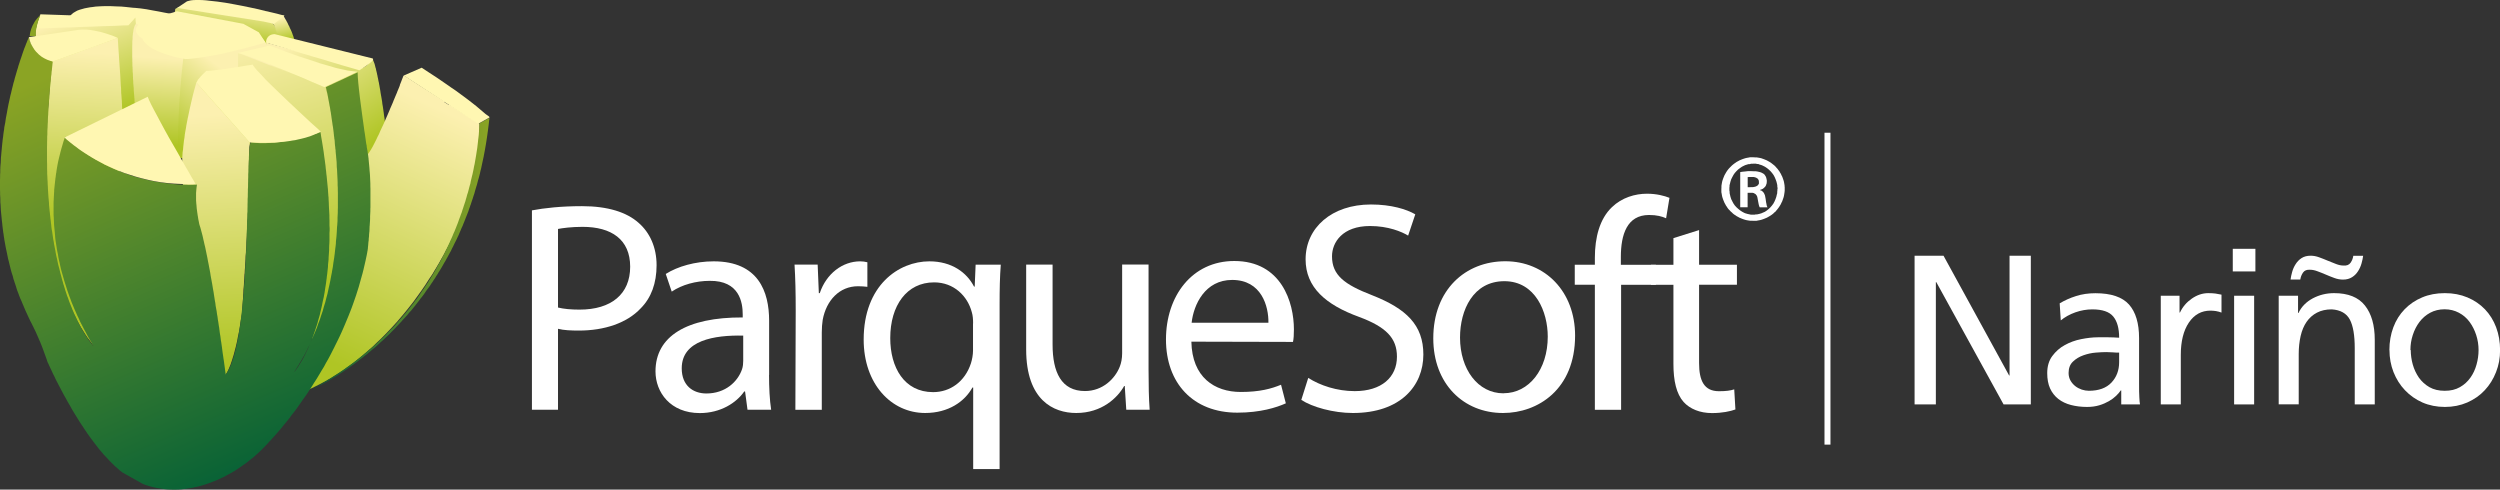 <?xml version="1.0" encoding="UTF-8"?>
<svg xmlns="http://www.w3.org/2000/svg" xmlns:xlink="http://www.w3.org/1999/xlink" id="Capa_2" data-name="Capa 2" viewBox="0 0 297.22 58.21">
  <rect x="0" y="0" width="297.22" height="58.21" fill="#333333" stroke="none"/>
  <defs>
    <style>
      .cls-1 {
        fill: url(#linear-gradient-5);
      }

      .cls-1, .cls-2, .cls-3, .cls-4, .cls-5, .cls-6, .cls-7, .cls-8, .cls-9, .cls-10, .cls-11, .cls-12, .cls-13, .cls-14, .cls-15 {
        fill-rule: evenodd;
      }

      .cls-2 {
        fill: url(#linear-gradient-7);
      }

      .cls-3 {
        fill: url(#linear-gradient-8);
      }

      .cls-4 {
        fill: url(#linear-gradient-2);
      }

      .cls-5 {
        fill: url(#linear-gradient-3);
      }

      .cls-6 {
        fill: url(#linear-gradient-4);
      }

      .cls-7 {
        fill: url(#linear-gradient-9);
      }

      .cls-8 {
        fill: url(#linear-gradient-6);
      }

      .cls-9 {
        fill: #fff7b2;
      }

      .cls-16 {
        fill: #fff;
      }

      .cls-10 {
        fill: url(#linear-gradient-14);
      }

      .cls-11 {
        fill: url(#linear-gradient-10);
      }

      .cls-12 {
        fill: url(#linear-gradient-11);
      }

      .cls-13 {
        fill: url(#linear-gradient-13);
      }

      .cls-14 {
        fill: url(#linear-gradient-12);
      }

      .cls-15 {
        fill: url(#linear-gradient);
      }
    </style>
    <linearGradient id="linear-gradient" x1="26.62" y1="4.91" x2="27.32" y2="0" gradientUnits="userSpaceOnUse">
      <stop offset="0" stop-color="#afc524"></stop>
      <stop offset="1" stop-color="#fcf0b0"></stop>
    </linearGradient>
    <linearGradient id="linear-gradient-2" x1="13.97" y1="13.49" x2="9.43" y2="1.71" xlink:href="#linear-gradient"></linearGradient>
    <linearGradient id="linear-gradient-3" x1="19.47" y1="15.97" x2="25.55" y2="7.54" xlink:href="#linear-gradient"></linearGradient>
    <linearGradient id="linear-gradient-4" x1="18.1" y1="17.17" x2="18.75" y2="6.88" xlink:href="#linear-gradient"></linearGradient>
    <linearGradient id="linear-gradient-5" x1="34.02" y1="4.94" x2="33.38" y2="2.19" xlink:href="#linear-gradient"></linearGradient>
    <linearGradient id="linear-gradient-6" x1="44.52" y1="16.87" x2="36.09" y2="4.23" xlink:href="#linear-gradient"></linearGradient>
    <linearGradient id="linear-gradient-7" x1="26.91" y1="42.84" x2="25.38" y2="13.64" gradientUnits="userSpaceOnUse">
      <stop offset="0" stop-color="#afc524"></stop>
      <stop offset="1" stop-color="#fcf0b0"></stop>
    </linearGradient>
    <linearGradient id="linear-gradient-8" x1="9.62" y1="26.48" x2="10.59" y2="6.27" xlink:href="#linear-gradient-7"></linearGradient>
    <linearGradient id="linear-gradient-9" x1="40.35" y1="32.91" x2="30.71" y2="3.31" xlink:href="#linear-gradient-7"></linearGradient>
    <linearGradient id="linear-gradient-10" x1="39.55" y1="43.15" x2="53.31" y2="13.4" xlink:href="#linear-gradient-7"></linearGradient>
    <linearGradient id="linear-gradient-11" x1="37.1" y1="30.14" x2="58.19" y2="30.14" gradientUnits="userSpaceOnUse">
      <stop offset="0" stop-color="#086236"></stop>
      <stop offset="1" stop-color="#8ba424"></stop>
    </linearGradient>
    <linearGradient id="linear-gradient-12" x1="40.56" y1="24.28" x2="36.9" y2="15.81" xlink:href="#linear-gradient-11"></linearGradient>
    <linearGradient id="linear-gradient-13" x1="35.89" y1="53.15" x2="15.09" y2="4.99" xlink:href="#linear-gradient-11"></linearGradient>
    <linearGradient id="linear-gradient-14" x1="27.88" y1="57.97" x2="6.62" y2="8.74" xlink:href="#linear-gradient-11"></linearGradient>
  </defs>
  <g id="Capa_1-2" data-name="Capa 1">
    <g>
      <g>
        <g>
          <polygon class="cls-15" points="33.07 4.16 32.99 3.87 32.94 3.74 32.9 3.6 32.84 3.47 32.79 3.34 32.73 3.23 32.67 3.11 32.6 2.99 32.52 2.88 32.33 2.67 32.29 2.62 32.23 2.56 32.12 2.53 31.81 2.46 31.69 2.41 31.54 2.37 31.39 2.33 31.3 2.3 31.23 2.28 31.07 2.25 30.9 2.21 30.76 2.17 30.61 2.12 30.46 2.08 30.3 2.05 30.14 2.01 29.99 1.96 29.83 1.93 29.69 1.89 29.53 1.85 29.37 1.82 29.22 1.77 29.21 1.77 29.21 1.77 29.06 1.73 28.9 1.7 28.74 1.66 28.59 1.63 28.43 1.58 28.43 1.58 28.27 1.55 28.12 1.51 27.98 1.49 27.96 1.48 27.79 1.45 27.63 1.41 27.32 1.35 27.14 1.31 26.99 1.28 26.83 1.25 26.66 1.22 26.5 1.19 26.34 1.15 26.17 1.12 26 1.09 25.84 1.06 25.67 1.03 25.52 1 25.52 1 25.34 .99 25.17 .96 24.83 .9 24.66 .89 24.49 .86 24.31 .84 24.26 .83 24.14 .81 23.96 .8 23.79 .78 23.6 .77 23.43 .76 23.23 .74 23.06 .73 23.03 .73 22.84 .73 22.67 .71 22.64 .71 22.46 .71 22.44 .71 22.23 .73 22.03 .74 21.82 .76 21.62 .78 21.43 .83 21.26 .87 21.1 .92 20.96 .99 20.84 1.06 20.75 1.71 20.74 1.71 20.69 2.12 20.69 2.12 20.57 2.94 20.5 3.43 20.39 4.14 20.27 4.96 20.21 5.39 20.09 6.16 19.97 6.98 19.95 7.14 19.92 7.38 19.87 7.7 19.98 7.79 20.3 8.1 20.69 8.44 20.9 8.62 21.29 8.98 21.56 9.22 21.89 9.51 22.27 9.85 22.48 10.04 22.47 10.04 22.87 10.39 23.06 10.56 23.06 10.57 23.26 10.74 23.26 10.74 23.26 10.74 23.46 10.92 23.66 11.1 23.66 11.1 23.92 11.34 24.52 11.05 24.52 11.04 24.52 11.04 24.52 11.05 24.76 10.92 25.4 10.61 25.42 10.59 26.29 10.16 33.07 4.16"></polygon>
          <polygon class="cls-9" points="16.1 2.08 4.8 1.7 4.77 1.79 4.69 2.01 4.57 2.33 4.44 2.72 4.39 2.94 4.33 3.14 4.29 3.36 4.26 3.56 4.23 3.75 4.23 3.92 4.24 4.08 4.29 4.21 5.27 4.42 15.27 3.01 15.39 2.88 15.64 2.57 15.93 2.25 16.1 2.08"></polygon>
          <polygon class="cls-9" points="20.59 1.7 20.44 1.67 20.09 1.6 19.54 1.5 18.89 1.37 18.16 1.24 17.41 1.1 16.7 1 16.1 .94 15.79 .92 14.97 .83 14.43 .78 13.81 .76 13.14 .73 12.44 .73 12.1 .74 11.74 .76 11.39 .78 11.04 .83 10.7 .87 10.37 .93 10.06 .99 9.74 1.08 9.46 1.16 9.19 1.26 8.94 1.4 8.72 1.53 8.53 1.69 8.36 1.86 8.21 2.04 8.12 2.25 16.84 4.51 19.01 2.92 20.59 1.7"></polygon>
          <polygon class="cls-4" points="16.8 11.06 16.8 11.06 16.8 11.06 16.8 11.06 16.74 10.29 16.67 9.52 16.62 8.75 16.54 7.98 16.52 7.59 16.49 7.29 16.49 7.21 16.47 7.02 16.46 6.82 16.46 6.82 16.46 6.82 16.46 6.82 16.45 6.76 16.43 6.44 16.36 5.65 16.35 5.56 16.33 5.26 16.33 5.26 16.33 5.26 16.33 5.26 16.3 4.84 16.24 4.1 16.19 3.39 16.16 2.94 16.14 2.63 16.13 2.54 16.1 2.08 15.27 3.01 15.14 3.01 15.14 3.01 15.14 3.01 15.14 3.01 15 3.02 14.66 3.02 13.69 3.07 12.73 3.1 12.23 3.11 12.22 3.12 12.22 3.12 12.23 3.11 11.28 3.15 10.76 3.17 9.79 3.2 8.82 3.24 8.33 3.26 7.79 3.27 6.87 3.3 6.87 3.3 4.29 3.4 4.19 4.56 4.43 5.68 4.69 6.08 5 6.55 5.2 6.86 5.43 7.21 5.72 7.64 6.06 8.18 6.4 8.71 6.57 8.97 6.58 8.98 6.74 9.23 6.74 9.23 6.74 9.23 6.74 9.23 6.88 9.44 6.91 9.49 6.91 9.49 6.91 9.49 6.91 9.49 7.21 9.93 7.43 10.28 7.61 10.55 7.93 11.06 7.94 11.08 8.13 11.31 8.49 11.74 8.72 12.02 8.73 12.04 8.91 12.27 9.31 12.75 9.7 13.23 10.1 13.71 10.49 14.19 10.89 14.66 11.27 15.14 11.67 15.62 11.68 15.62 11.68 15.62 11.67 15.62 12.06 16.1 16.87 11.83 16.8 11.06"></polygon>
          <polygon class="cls-5" points="32.47 7.01 32.43 6.73 32.34 6.44 32.29 6.29 32.23 6.13 32.16 5.97 32.07 5.8 31.97 5.64 31.86 5.46 31.73 5.28 31.6 5.1 31.39 4.83 31.14 4.52 31.02 4.36 30.87 4.2 30.73 4.06 30.57 3.91 24.89 3.66 21.29 3.58 18.89 3.53 17.63 3.5 16.17 3.46 16.23 4.2 16.29 5.01 16.34 5.74 16.37 6.24 16.43 7.06 16.49 7.88 16.54 8.69 16.55 8.78 16.57 9.1 16.63 9.91 16.69 10.73 16.69 10.84 16.71 11.13 16.75 11.57 16.79 12.35 16.81 12.76 16.81 12.76 16.82 12.82 16.84 13.17 16.9 13.98 16.94 14.8 16.95 14.8 16.97 15.2 17 15.61 17 15.61 17.04 16.42 17.07 16.82 17.07 16.83 17.07 16.83 17.1 17.24 28.1 21.09 28.31 20.77 28.31 20.77 28.69 20.15 28.92 19.8 28.91 19.79 29.03 19.61 29.07 19.45 29.17 19.08 29.17 19.08 29.19 19.01 29.27 18.72 29.28 18.69 29.37 18.36 29.56 17.63 29.76 16.9 29.94 16.18 30.04 15.8 30.04 15.8 30.14 15.44 30.33 14.71 30.39 14.49 30.41 14.42 30.44 14.36 30.5 14.2 30.56 14.03 30.63 13.87 30.65 13.79 30.7 13.68 30.73 13.59 30.77 13.49 30.83 13.31 30.9 13.14 30.97 12.95 31.03 12.78 31.09 12.6 31.09 12.58 31.1 12.59 31.13 12.49 31.16 12.43 31.22 12.24 31.29 12.06 31.34 11.89 31.42 11.7 31.53 11.35 31.6 11.18 31.66 10.99 31.72 10.81 31.77 10.64 31.84 10.45 31.86 10.38 31.9 10.28 31.96 10.09 31.98 10 32.02 9.9 32.04 9.8 32.06 9.74 32.1 9.6 32.12 9.53 32.16 9.38 32.16 9.35 32.17 9.32 32.21 9.16 32.23 9.05 32.24 8.98 32.24 8.89 32.26 8.76 32.27 8.63 32.31 8.47 32.36 8.28 32.37 8.25 32.37 8.26 32.4 8.1 32.44 7.91 32.47 7.72 32.49 7.51 32.49 7.27 32.47 7.01"></polygon>
          <polygon class="cls-6" points="21.79 6.93 20.7 6.02 19.32 4.87 19.31 4.87 18.59 4.26 16.23 2.81 16.14 2.85 16.09 2.94 16.02 3.04 15.97 3.18 15.92 3.34 15.87 3.53 15.85 3.71 15.83 3.81 15.83 3.85 15.8 3.98 15.79 4.11 15.79 4.13 15.77 4.29 15.76 4.46 15.76 4.62 15.74 4.8 15.73 4.96 15.73 4.97 15.73 5.29 15.72 5.46 15.72 5.64 15.72 5.97 15.72 6.31 15.72 6.64 15.72 6.82 15.73 6.98 15.73 7.33 15.74 7.49 15.74 7.66 15.74 7.83 15.76 8.01 15.76 8.17 15.77 8.34 15.77 8.52 15.79 8.69 15.8 8.85 15.8 9.03 15.81 9.2 15.81 9.38 15.83 9.53 15.84 9.71 15.84 9.88 15.86 10.06 15.87 10.23 15.89 10.41 15.9 10.57 15.9 10.74 15.93 11.09 15.96 11.44 15.97 11.61 15.99 11.79 15.99 11.96 16 12.14 16.02 12.3 16.03 12.47 16.04 12.64 16.06 12.82 16.1 13.34 16.11 13.5 16.13 13.51 16.13 13.52 16.14 13.69 16.16 13.85 16.19 14.23 16.2 14.34 16.2 14.4 16.21 14.58 16.23 14.75 16.24 14.9 16.27 15.14 16.29 15.32 16.3 15.4 16.3 15.46 16.4 15.62 16.41 15.64 16.67 16.06 17.22 16.92 21.17 18.3 21.17 18.12 21.16 17.95 21.16 17.62 21.16 17.28 21.16 16.95 21.16 16.61 21.17 16.44 21.17 16.28 21.17 15.94 21.17 15.77 21.19 15.61 21.19 15.28 21.19 15.1 21.2 14.94 21.2 14.77 21.22 14.61 21.22 14.27 21.23 14.11 21.23 13.94 21.24 13.78 21.24 13.62 21.26 13.44 21.26 13.28 21.27 13.11 21.29 12.95 21.29 12.79 21.3 12.62 21.31 12.46 21.31 12.3 21.33 12.12 21.34 11.96 21.34 11.8 21.36 11.64 21.36 11.64 21.36 11.63 21.39 11.31 21.4 11.13 21.4 10.97 21.43 10.65 21.44 10.48 21.46 10.32 21.47 10.16 21.49 10 21.5 9.83 21.53 9.51 21.54 9.35 21.56 9.19 21.57 9.01 21.57 9.01 21.6 8.69 21.62 8.52 21.63 8.37 21.63 8.37 21.64 8.28 21.66 8.2 21.67 8.04 21.69 7.86 21.7 7.72 21.72 7.58 21.73 7.53 21.74 7.4 21.76 7.19 21.76 7.15 21.77 7.08 21.78 7.01 21.79 6.96 21.79 6.93"></polygon>
          <polygon class="cls-1" points="35.09 5.15 35.06 5 35.03 4.84 34.99 4.68 34.97 4.62 34.94 4.55 34.93 4.48 34.9 4.42 34.89 4.35 34.86 4.29 34.86 4.29 34.84 4.21 34.81 4.16 34.77 4.03 34.74 3.95 34.72 3.9 34.72 3.9 34.67 3.76 34.64 3.71 34.59 3.58 34.56 3.53 34.56 3.52 34.5 3.41 34.5 3.4 34.44 3.27 34.42 3.23 34.42 3.21 34.37 3.11 34.33 3.04 34.27 2.92 34.24 2.86 34.19 2.73 34.12 2.62 34.1 2.58 34.07 2.52 34.03 2.44 33.96 2.33 33.93 2.27 33.91 2.24 33.9 2.22 33.83 2.11 33.81 2.06 33.77 1.99 33.7 1.87 33.7 1.87 33.67 1.82 33.66 1.82 33.66 1.82 33.67 1.82 33.66 1.82 33.39 1.98 32.92 2.27 32.44 2.56 32.47 2.62 32.46 2.63 32.5 2.72 32.53 2.82 32.57 2.95 32.59 3 32.6 3.02 32.64 3.15 32.68 3.24 32.72 3.34 32.73 3.38 32.74 3.42 32.79 3.55 32.83 3.68 32.87 3.77 32.9 3.87 32.92 3.91 32.93 3.94 32.97 4.07 33.02 4.2 33.04 4.26 33.09 4.39 33.12 4.47 33.16 4.58 33.2 4.71 33.22 4.75 33.23 4.78 33.27 4.91 33.31 5 33.34 5.1 33.36 5.14 33.37 5.17 33.42 5.3 33.46 5.44 33.49 5.51 33.52 5.6 33.59 5.58 33.84 5.54 33.99 5.5 34.2 5.46 34.21 5.46 35.1 5.29 35.09 5.15"></polygon>
          <polygon class="cls-9" points="32.52 2.88 33.83 1.86 33.72 1.83 33.42 1.76 32.94 1.63 32.31 1.48 31.56 1.31 30.72 1.1 29.79 .9 28.82 .7 27.82 .51 26.82 .33 25.84 .19 24.91 .09 24.49 .04 24.07 .01 23.69 0 23.33 0 23 .01 22.7 .04 22.44 .1 22.23 .16 21.06 .94 31.33 2.56 31.51 2.6 31.93 2.69 32.14 2.73 32.33 2.79 32.42 2.82 32.47 2.83 32.52 2.88"></polygon>
          <polygon class="cls-8" points="45.79 14.69 45.77 14.52 45.75 14.4 45.74 14.3 45.72 14.13 45.72 14.1 45.71 14.04 45.69 13.91 45.66 13.75 45.65 13.66 45.64 13.56 45.62 13.4 45.59 13.21 45.57 13.05 45.52 12.7 45.49 12.53 45.46 12.37 45.44 12.18 45.42 12.02 45.39 11.85 45.36 11.67 45.33 11.5 45.3 11.34 45.27 11.16 45.24 10.99 45.22 10.83 45.19 10.65 45.16 10.49 45.1 10.14 45.07 9.99 45.04 9.81 45 9.65 44.97 9.48 44.94 9.32 44.9 9.16 44.87 8.98 44.83 8.82 44.8 8.66 44.76 8.5 44.72 8.34 44.69 8.17 44.64 8.02 44.6 7.86 44.56 7.7 44.52 7.56 44.49 7.49 44.46 7.4 44.4 7.27 44.33 7.08 44.24 6.93 44.23 6.98 44.17 7.08 44.13 7.15 44.03 7.3 43.87 7.5 43.77 7.6 43.67 7.7 43.56 7.8 43.43 7.89 43.29 7.98 43.14 8.04 43.01 8.09 42.94 8.1 42.82 8.12 42.62 8.07 41.94 7.88 41.72 7.82 41.62 7.79 40.94 7.6 40.55 7.5 39.93 7.33 39.71 7.27 39.6 7.24 38.93 7.05 38.49 6.94 37.92 6.77 37.66 6.71 37.59 6.69 36.92 6.5 36.47 6.38 35.9 6.22 35.67 6.16 35.57 6.13 34.9 5.95 31.63 5.06 32.17 7.88 32.43 8.14 32.52 8.22 32.63 8.34 32.94 8.65 33.24 8.97 33.66 9.38 34.07 9.8 34.18 9.9 34.27 10 34.69 10.41 35.1 10.83 35.11 10.83 35.3 11.03 35.72 11.45 35.82 11.56 35.92 11.66 36.33 12.08 36.72 12.46 36.94 12.69 37.36 13.11 37.37 13.12 37.56 13.31 37.97 13.74 38.39 14.14 38.7 14.46 39 14.77 39.03 14.79 39.2 14.97 39.62 15.39 40.03 15.8 40.44 16.22 40.45 16.22 40.64 16.42 41.06 16.85 41.16 16.94 41.26 17.05 41.58 17.37 41.87 17.67 42.29 18.08 42.7 18.5 42.71 18.5 43.71 19.52 45.15 16.33 45.16 16.32 45.74 15.03 45.82 14.87 45.79 14.69"></polygon>
          <polygon class="cls-2" points="29.67 16.92 29.66 16.92 29.44 16.67 28.82 15.96 28.5 15.61 27.87 14.9 27.87 14.9 27.56 14.55 27.24 14.2 27.24 14.2 26.62 13.49 26.27 13.11 25.67 12.43 25.36 12.08 25.36 12.08 23.34 9.81 23.31 9.93 23.23 10.22 23.1 10.68 22.94 11.29 22.76 12.05 22.56 12.92 22.36 13.88 22.3 14.15 22.3 14.16 22.23 14.52 22.16 14.88 22.1 15.26 22.03 15.64 21.97 16 21.93 16.37 21.87 16.73 21.83 17.08 21.79 17.44 21.76 17.78 21.71 18.12 21.69 18.47 21.67 18.81 21.66 19.14 21.64 19.46 21.63 19.8 21.63 20.42 21.63 20.74 21.64 21.05 21.66 21.34 21.67 21.48 21.67 21.51 21.69 21.66 21.79 22.18 21.99 23.27 22.08 23.79 22.09 23.81 22.29 24.9 22.49 25.99 22.56 26.36 22.59 26.53 22.79 27.62 22.86 28.03 22.89 28.15 23.09 29.24 23.2 29.87 23.37 30.87 23.57 31.96 23.68 32.56 23.87 33.59 24.07 34.68 24.15 35.08 24.17 35.22 24.37 36.31 24.44 36.68 24.47 36.84 24.67 37.94 24.87 39.03 24.95 39.47 24.97 39.56 25.17 40.65 25.29 41.26 25.47 42.28 25.65 43.24 26 45.19 26.06 45.2 26.2 45.17 26.3 45.12 26.42 45.03 26.54 44.91 26.7 44.74 26.86 44.49 27.03 44.2 27.21 43.82 27.4 43.36 27.59 42.8 27.79 42.15 27.99 41.38 28.01 41.3 28.02 41.29 28.1 40.93 28.19 40.55 28.26 40.16 28.28 40.05 28.34 39.78 28.42 39.39 28.49 38.98 28.54 38.63 28.6 38.27 28.63 38.07 28.64 38.01 28.65 37.96 28.66 37.91 28.72 37.51 28.76 37.25 28.79 36.82 28.79 36.69 28.8 36.61 28.81 36.5 28.83 36.25 28.86 35.89 28.89 35.48 28.9 35.19 28.9 35.17 28.91 35.08 28.93 34.84 28.94 34.6 28.94 34.49 28.97 34.16 29 33.81 29.01 33.47 29.04 33.14 29.06 32.8 29.07 32.62 29.09 32.47 29.1 32.14 29.13 31.8 29.14 31.63 29.14 31.47 29.17 31.12 29.19 30.8 29.2 30.45 29.23 30.13 29.23 30.11 29.23 30.11 29.24 29.99 29.24 29.8 29.26 29.62 29.27 29.46 29.29 29.13 29.3 28.79 29.32 28.46 29.34 28.12 29.37 27.46 29.39 27.13 29.42 26.8 29.43 26.46 29.44 26.15 29.46 25.81 29.47 25.48 29.49 25.16 29.5 24.82 29.51 24.49 29.53 24.17 29.53 23.85 29.54 23.58 29.57 22.88 29.57 22.86 29.57 22.54 29.59 22.22 29.59 21.58 29.6 21.25 29.6 20.94 29.6 20.32 29.6 20.09 29.6 19.99 29.59 19.69 29.59 19.43 29.62 18.41 29.64 17.77 29.64 17.76 29.67 16.92"></polygon>
          <polygon class="cls-3" points="14.7 16.28 14.69 16.14 14.69 15.89 14.67 15.59 14.67 15.47 14.66 15.25 14.66 15.25 14.66 15.25 14.66 15.25 14.64 14.94 14.64 14.83 14.63 14.59 14.62 14.29 14.61 14.19 14.59 13.95 14.57 13.65 14.57 13.6 14.56 13.31 14.56 13.31 14.54 13.01 14.51 12.67 14.5 12.35 14.49 12.21 14.49 12.03 14.46 11.71 14.44 11.39 14.41 11.08 14.4 10.76 14.4 10.75 14.39 10.44 14.36 10.15 14.36 10.09 14.29 8.85 14.2 7.57 14.16 7.03 14.16 6.95 14.07 5.67 14 4.51 12.5 5.04 12.04 5.21 11.21 5.51 8.68 6.44 7.34 6.92 7.34 6.92 6.27 7.31 6.21 7.56 6.16 7.89 6.15 7.98 6.14 7.98 6.13 8.07 6.1 8.28 6.04 8.74 6.02 9 6.01 9.07 5.99 9.46 5.94 9.85 5.91 10.22 5.9 10.58 5.87 10.9 5.86 11.1 5.84 11.35 5.83 11.58 5.83 11.6 5.83 11.61 5.83 11.8 5.82 11.87 5.79 12.18 5.76 12.48 5.73 12.78 5.7 13.08 5.67 13.44 5.64 13.81 5.61 14.17 5.59 14.53 5.56 14.88 5.53 15.25 5.52 15.59 5.49 15.96 5.46 16.66 5.44 17.01 5.42 17.7 5.42 18.04 5.4 18.39 5.4 18.72 5.39 19.07 5.39 19.4 5.39 20.07 5.4 20.41 5.4 20.74 5.4 21.07 5.42 21.39 5.43 21.73 5.44 22.05 5.46 22.38 5.48 22.91 5.49 23.02 5.49 23.04 5.5 23.34 5.5 23.34 5.5 23.34 5.53 23.66 5.54 23.97 5.6 24.61 5.63 24.91 5.66 25.22 5.69 25.52 5.73 25.84 5.76 26.13 5.8 26.44 5.83 26.74 5.87 27.05 5.91 27.34 5.96 27.64 6.01 27.93 6.06 28.24 6.1 28.53 6.21 29.11 6.26 29.39 6.32 29.68 6.37 29.97 6.44 30.25 6.5 30.54 6.56 30.81 6.63 31.09 6.7 31.37 6.76 31.64 6.83 31.92 6.9 32.18 6.99 32.46 7.06 32.73 7.13 32.99 7.21 33.25 7.3 33.52 7.39 33.79 7.47 34.04 7.56 34.3 7.64 34.56 7.73 34.82 7.83 35.07 7.91 35.32 8.02 35.58 8.12 35.83 8.21 36.07 8.31 36.31 8.43 36.55 8.53 36.8 8.64 37.05 8.76 37.28 8.87 37.51 8.99 37.76 9.1 37.98 9.23 38.23 9.36 38.44 9.47 38.66 9.47 38.66 9.53 38.76 9.6 38.89 9.73 39.1 9.73 39.1 9.82 39.24 10.13 39.74 10.4 40.14 10.66 40.48 10.86 40.74 11 40.93 11.13 41.06 11.68 37.37 11.69 37.37 11.92 35.83 12.14 34.27 12.37 32.73 12.58 31.33 12.61 31.15 12.84 29.62 13.07 28.08 13.08 28 13.19 27.31 13.42 25.75 13.48 25.29 13.53 24.98 13.75 23.45 13.87 22.66 13.93 22.27 13.99 21.89 14.23 20.33 14.33 19.67 14.34 19.56 14.57 18.01 14.58 17.94 14.69 17.24 14.7 17.09 14.72 17.03 14.72 16.96 14.72 16.71 14.72 16.54 14.7 16.28"></polygon>
          <polygon class="cls-7" points="40.73 23.43 40.73 23.11 40.71 22.76 40.7 22.44 40.69 22.11 40.67 21.79 40.64 21.47 40.63 21.15 40.6 20.81 40.6 20.81 40.57 20.51 40.54 20.19 40.52 19.88 40.49 19.56 40.44 19.26 40.42 18.94 40.33 18.33 40.29 18.02 40.2 17.41 40.16 17.11 40.12 16.82 40.06 16.51 40.02 16.22 39.96 15.93 39.9 15.64 39.86 15.35 39.8 15.06 39.74 14.77 39.67 14.48 39.62 14.19 39.56 13.89 39.49 13.6 39.43 13.33 39.36 13.04 39.3 12.76 39.23 12.48 39.16 12.21 39.09 11.92 39.02 11.64 38.94 11.37 38.87 11.09 38.79 10.82 38.74 10.62 38.67 10.38 38.67 10.36 38.03 10.12 36.97 9.69 35.9 9.27 34.83 8.85 33.76 8.43 28.3 6.28 28.3 12.08 28.59 13.01 28.75 13.53 28.76 13.55 29.09 14.62 29.31 15.31 29.59 16.22 29.76 16.76 30.09 17.82 30.26 18.37 30.59 19.43 30.76 19.98 31.09 21.03 31.27 21.62 31.59 22.64 31.72 23.05 31.76 23.18 32.09 24.24 32.27 24.8 32.59 25.86 32.72 26.27 32.76 26.39 33.09 27.46 33.25 27.97 33.26 27.99 33.59 29.07 33.8 29.72 34.09 30.67 34.24 31.16 34.26 31.21 34.59 32.28 34.8 32.94 35.09 33.88 35.25 34.39 35.26 34.42 35.59 35.48 35.76 36.02 36.09 37.09 36.24 37.58 36.26 37.63 36.59 38.69 36.77 39.25 37.1 40.33 37.13 40.29 37.2 40.17 37.32 39.98 37.47 39.71 37.66 39.36 37.87 38.92 38.1 38.41 38.2 38.17 38.29 37.98 38.52 37.41 38.56 37.29 38.71 36.89 38.9 36.37 38.96 36.19 39.06 35.89 39.22 35.39 39.3 35.11 39.34 34.94 39.47 34.46 39.6 33.98 39.7 33.57 39.81 33.11 39.9 32.72 40 32.27 40.07 31.89 40.14 31.48 40.22 31.07 40.29 30.65 40.34 30.27 40.4 29.87 40.44 29.5 40.49 29.13 40.53 28.75 40.57 28.36 40.6 27.99 40.63 27.63 40.66 27.27 40.67 26.9 40.7 26.54 40.73 25.84 40.73 25.49 40.74 25.14 40.74 24.78 40.74 24.1 40.74 23.78 40.73 23.43"></polygon>
          <polygon class="cls-11" points="56.69 14.5 55.61 13.81 55.61 13.81 55.05 13.46 54.5 13.11 54.51 13.11 53.41 12.41 53.35 12.47 52.8 12.12 52.87 12.06 51.83 11.41 51.22 11.02 50.12 10.32 49.02 9.61 48.75 9.43 48.48 9.26 48.48 9.26 48.01 8.97 47.99 9.01 47.98 9.04 47.95 9.03 47.93 9.11 47.84 9.33 47.71 9.67 47.53 10.12 47.56 10.08 47.5 10.25 47.47 10.33 47.35 10.62 47.22 10.93 47.2 11 47.04 11.37 46.84 11.85 46.79 11.96 46.74 12.1 46.64 12.34 46.35 13 46.34 13.04 46.19 13.39 46.04 13.74 45.89 14.08 45.74 14.43 45.57 14.81 45.39 15.19 45.22 15.55 45.07 15.91 44.89 16.26 44.74 16.58 44.58 16.9 44.34 17.37 44.11 17.78 43.89 18.12 43.71 18.37 43.55 19.49 43.55 19.49 43.55 19.5 43.5 19.55 43.21 21.48 43.26 21.44 43.12 22.38 43.11 22.38 42.98 23.22 42.97 23.34 42.97 23.34 42.82 24.32 42.68 25.28 42.68 25.28 42.67 25.35 42.54 26.24 42.54 26.23 42.39 27.21 42.11 29.13 41.81 31.06 41.82 31.05 41.66 32.02 41.53 32.99 41.52 32.99 41.52 33.05 40.99 34.3 40.87 34.59 40.44 35.62 39.32 38.28 38.21 40.94 37.09 43.6 35.98 46.26 35.82 46.66 35.91 46.63 36.1 46.54 36.39 46.44 36.5 46.39 36.54 46.38 36.66 46.33 36.81 46.26 36.89 46.22 37.07 46.15 37.55 45.91 37.91 45.73 37.95 45.71 37.97 45.7 38.09 45.64 38.71 45.3 39.04 45.11 39.44 44.88 39.47 44.85 40.11 44.45 40.88 43.94 41.28 43.65 41.69 43.36 42.12 43.04 42.55 42.7 42.98 42.35 43.42 41.98 43.88 41.58 44.34 41.18 44.79 40.74 45.27 40.29 45.74 39.82 46.21 39.33 46.69 38.82 47.18 38.28 47.65 37.73 48.14 37.15 48.62 36.55 49.11 35.93 49.58 35.28 49.86 34.89 50.19 34.43 50.59 33.84 50.99 33.21 51.41 32.59 51.65 32.18 51.89 31.79 52.11 31.41 52.17 31.32 52.45 30.81 52.64 30.49 52.82 30.16 52.99 29.83 53.18 29.48 53.21 29.41 53.32 29.21 53.44 28.98 53.54 28.79 53.61 28.64 53.75 28.37 53.89 28.08 53.94 27.99 54.05 27.73 54.03 27.75 54.08 27.64 54.31 27.12 54.59 26.41 54.68 26.16 54.78 25.89 54.89 25.61 54.99 25.3 55.11 25 55.13 24.93 55.14 24.91 55.22 24.64 55.22 24.63 55.32 24.33 55.4 24.09 55.41 24.07 55.41 24.06 55.44 23.98 55.47 23.85 55.49 23.78 55.59 23.47 55.62 23.37 55.68 23.2 55.72 23.03 55.78 22.85 55.82 22.69 55.84 22.63 55.91 22.34 55.99 22.05 56.07 21.76 56.13 21.49 56.18 21.26 56.21 21.12 56.31 20.74 56.35 20.52 56.42 20.22 56.48 19.89 56.52 19.68 56.51 19.69 56.61 19.21 56.69 18.69 56.75 18.23 56.82 17.76 56.86 17.32 56.87 17.29 56.92 16.82 56.95 16.38 56.98 15.94 56.98 15.9 56.99 15.62 57.01 15.32 57.01 14.71 56.69 14.5"></polygon>
          <polygon class="cls-12" points="57 14.66 57 14.75 56.99 15.01 56.96 15.45 56.92 16.02 56.84 16.73 56.74 17.59 56.59 18.55 56.42 19.54 56.4 19.61 56.34 19.9 56.29 20.17 56.23 20.45 56.17 20.73 56.1 21 56.04 21.26 55.97 21.54 55.92 21.82 55.84 22.09 55.77 22.35 55.7 22.63 55.63 22.89 55.54 23.15 55.47 23.43 55.39 23.69 55.32 23.95 55.23 24.21 55.14 24.48 55.06 24.74 54.97 25 54.89 25.26 54.79 25.51 54.7 25.77 54.6 26.03 54.51 26.29 54.42 26.54 54.32 26.79 54.22 27.05 54.12 27.29 54.02 27.54 53.9 27.8 53.8 28.05 53.69 28.3 53.57 28.55 53.47 28.79 53.24 29.29 53.13 29.52 53 29.77 52.89 30.01 52.77 30.25 52.64 30.49 52.52 30.73 52.39 30.97 52.27 31.21 52.13 31.44 52 31.67 51.87 31.92 51.74 32.15 51.6 32.38 51.47 32.62 51.33 32.83 51.19 33.07 51.04 33.3 50.9 33.53 50.76 33.75 50.6 33.98 50.46 34.2 50.3 34.43 50.14 34.65 50 34.87 49.84 35.1 49.69 35.32 49.53 35.54 49.36 35.75 49.2 35.97 49.03 36.19 48.87 36.39 48.7 36.61 48.53 36.83 48.36 37.03 48.19 37.25 48 37.45 47.83 37.67 47.64 37.88 47.47 38.08 47.29 38.28 47.1 38.5 46.92 38.71 46.73 38.91 46.53 39.1 46.34 39.3 46.14 39.5 45.94 39.71 45.95 39.71 45.95 39.71 45.94 39.71 45.76 39.9 45.56 40.1 45.34 40.29 45.14 40.48 44.94 40.68 44.73 40.87 44.52 41.06 44.32 41.25 44.1 41.44 43.87 41.63 43.66 41.82 43.44 42 43.22 42.18 42.99 42.37 42.56 42.71 42.53 42.73 42.53 42.73 42.33 42.89 41.64 43.4 40.94 43.91 40.22 44.4 39.47 44.88 38.7 45.36 37.92 45.83 37.1 46.28 37.22 46.23 37.56 46.06 38.12 45.78 38.84 45.39 39.27 45.14 39.74 44.85 40.24 44.55 40.77 44.2 41.33 43.82 41.92 43.4 42.53 42.95 42.7 42.82 42.7 42.82 42.93 42.64 43.16 42.47 43.39 42.28 43.62 42.11 43.83 41.92 44.06 41.74 44.27 41.55 44.5 41.37 44.72 41.18 44.93 40.99 45.13 40.8 45.34 40.61 45.56 40.42 45.76 40.22 45.96 40.03 46.16 39.84 46.37 39.64 46.57 39.43 46.76 39.24 46.96 39.04 47.14 38.84 47.34 38.63 47.53 38.43 47.72 38.23 47.9 38.02 48.09 37.82 48.27 37.62 48.46 37.41 48.63 37.19 48.82 36.99 48.99 36.79 49.16 36.57 49.33 36.37 49.5 36.15 49.67 35.93 49.84 35.71 50 35.49 50.17 35.29 50.33 35.07 50.49 34.85 50.64 34.62 50.8 34.4 50.96 34.19 51.12 33.97 51.27 33.73 51.42 33.52 51.57 33.28 51.72 33.07 51.86 32.83 52 32.62 52.14 32.38 52.29 32.15 52.43 31.92 52.57 31.68 52.7 31.45 52.83 31.22 52.97 30.99 53.1 30.75 53.23 30.52 53.36 30.27 53.49 30.04 53.62 29.81 53.73 29.56 53.86 29.32 53.97 29.08 54.09 28.84 54.22 28.59 54.33 28.36 54.44 28.11 54.45 28.11 54.56 27.86 54.66 27.62 54.77 27.37 54.87 27.12 54.99 26.87 55.09 26.61 55.19 26.37 55.29 26.12 55.39 25.86 55.49 25.61 55.59 25.35 55.69 25.1 55.77 24.84 55.87 24.58 55.93 24.39 55.96 24.33 56.04 24.07 56.13 23.81 56.22 23.54 56.3 23.28 56.39 23.02 56.46 22.76 56.54 22.48 56.62 22.22 56.7 21.96 56.77 21.69 56.84 21.42 56.92 21.15 56.99 20.89 57.06 20.61 57.12 20.33 57.19 20.07 57.5 18.62 57.64 17.88 57.77 17.14 57.89 16.37 58 15.59 58.1 14.81 58.19 14.01 57 14.66"></polygon>
          <g>
            <polygon class="cls-14" points="38.73 20.04 38.73 20.04 38.73 20.04 38.73 20.04"></polygon>
            <polygon class="cls-13" points="44.03 22.14 44.03 21.83 43.99 20.92 43.99 20.91 43.97 20.61 43.94 20.29 43.92 19.99 43.89 19.66 43.83 19.03 43.82 18.97 43.82 18.89 43.76 18.41 43.71 18.1 43.71 18.09 43.69 17.94 43.6 17.47 43.6 17.43 43.59 17.3 43.54 17.08 43.5 16.8 43.47 16.57 43.43 16.29 43.39 16 43.34 15.68 43.31 15.51 43.31 15.51 43.27 15.18 43.24 14.98 43.19 14.61 43.16 14.4 43.06 13.68 42.93 12.69 42.8 11.7 42.69 10.76 42.6 9.9 42.54 9.17 42.52 8.6 38.74 10.36 38.76 10.42 38.79 10.57 38.84 10.81 38.92 11.13 39 11.55 39.09 12.05 39.16 12.41 39.17 12.5 39.24 12.84 39.3 13.26 39.31 13.26 39.34 13.46 39.39 13.81 39.44 14.17 39.5 14.56 39.54 14.85 39.59 15.14 39.63 15.45 39.67 15.77 39.68 15.85 39.67 15.84 39.69 15.96 39.7 16.09 39.74 16.38 39.74 16.44 39.77 16.59 39.79 16.76 39.81 17.11 39.84 17.4 39.85 17.44 39.87 17.69 39.9 17.86 39.9 17.99 39.93 18.31 39.96 18.58 39.96 18.65 39.99 18.94 40.02 19.26 40.03 19.59 40.03 19.63 40.04 19.87 40.07 20.17 40.1 20.81 40.13 21.39 40.14 21.7 40.14 21.99 40.14 22.02 40.16 22.31 40.16 22.6 40.17 22.91 40.17 23.21 40.17 24.4 40.17 24.68 40.16 24.97 40.16 25.26 40.13 25.84 40.13 25.86 40.13 26.13 40.12 26.42 40.11 26.47 40.1 26.71 40.07 26.99 40.04 27.57 40.02 27.85 40 28.14 39.97 28.41 39.94 28.71 39.93 28.98 39.9 29.26 39.86 29.55 39.83 29.82 39.8 30.1 39.73 30.65 39.64 31.21 39.57 31.74 39.47 32.28 39.46 32.37 39.37 32.82 39.27 33.36 39.16 33.88 39.04 34.42 38.93 34.94 38.79 35.45 38.66 35.97 38.5 36.48 38.36 36.99 38.19 37.48 38.03 37.98 37.84 38.47 37.67 38.97 37.47 39.45 37.27 39.93 37.07 40.41 36.94 40.69 36.88 40.83 36.88 40.83 36.84 40.91 36.76 41.1 36.62 41.42 36.43 41.83 36.4 41.89 36.2 42.3 36.11 42.48 35.92 42.82 35.7 43.18 35.47 43.56 35.33 43.76 35.29 43.82 35.12 44.07 35.09 44.1 34.94 44.27 34.89 44.34 35.09 44.05 35.27 43.76 35.46 43.46 35.64 43.15 35.9 42.72 36.16 42.27 36.4 41.8 36.63 41.34 36.86 40.87 36.88 40.83 36.94 40.69 36.94 40.69 37.06 40.41 37.17 40.1 37.23 39.95 37.37 39.54 37.4 39.46 37.57 38.95 37.73 38.46 37.87 37.94 38.02 37.43 38.14 36.9 38.27 36.35 38.37 35.84 38.49 35.32 38.59 34.77 38.67 34.23 38.76 33.68 38.81 33.26 38.83 33.14 38.86 32.86 38.9 32.57 38.99 31.74 39 31.45 39.03 31.18 39.06 30.89 39.07 30.61 39.09 30.32 39.11 30.03 39.13 29.72 39.13 29.46 39.14 29.16 39.16 28.88 39.16 28.87 39.17 28.56 39.17 28.28 39.17 27.7 39.19 27.41 39.19 27.4 39.19 27.11 39.17 26.82 39.17 26.22 39.17 26.21 39.17 26.2 39.16 25.91 39.16 25.61 39.13 25 39.11 24.69 39.1 24.45 39.09 24.1 39.07 23.78 39.06 23.47 39.04 23.31 39.03 23.18 39.03 23.16 39.01 22.88 38.99 22.57 38.99 22.54 38.99 22.54 38.9 21.63 38.87 21.31 38.87 21.31 38.87 21.31 38.84 20.99 38.8 20.68 38.77 20.36 38.73 20.04 38.73 20.04 38.73 20.04 38.73 20.04 38.7 19.72 38.66 19.42 38.62 19.1 38.57 18.76 38.53 18.46 38.49 18.14 38.44 17.8 38.39 17.48 38.34 17.17 38.29 16.85 38.23 16.51 38.23 16.51 38.17 16.16 38.16 16.1 38.16 16.06 38.14 15.94 38.13 15.88 38.1 15.71 38.07 15.71 37.97 15.75 37.83 15.8 37.63 15.87 37.39 15.94 37.36 15.95 37 16.06 36.92 16.08 36.79 16.12 36.44 16.22 36.06 16.32 35.66 16.42 35.22 16.53 34.77 16.63 34.53 16.68 34.4 16.7 33.99 16.77 33.57 16.85 33.14 16.9 32.58 16.96 32.14 16.99 31.99 17 31.89 17 31.47 17.02 31.06 17.02 30.76 17.01 30.54 16.99 30.2 16.96 29.86 16.92 29.83 16.92 29.82 16.93 29.79 16.96 29.77 17.01 29.76 17.05 29.73 17.15 29.71 17.26 29.7 17.31 29.69 17.42 29.67 17.51 29.67 17.61 29.64 17.8 29.64 17.93 29.63 17.98 29.62 18.18 29.6 18.46 29.59 18.71 29.59 18.88 29.57 19.19 29.57 19.23 29.56 19.52 29.54 19.81 29.54 19.89 29.53 20.14 29.53 20.42 29.51 20.71 29.51 20.78 29.51 21.02 29.5 21.32 29.5 21.61 29.49 21.9 29.49 21.95 29.49 22.19 29.47 22.5 29.47 22.79 29.46 23.08 29.46 23.11 29.46 23.37 29.44 23.68 29.44 23.97 29.43 24.26 29.43 24.29 29.43 24.55 29.42 24.85 29.42 25.14 29.4 25.43 29.4 25.45 29.4 25.73 29.39 26.02 29.37 26.31 29.37 26.32 29.37 26.6 29.36 26.89 29.36 26.9 29.36 27.18 29.35 27.33 29.34 27.47 29.33 27.76 29.33 27.78 29.33 28.05 29.32 28.31 29.3 28.65 29.29 28.92 29.29 28.94 29.29 29.21 29.26 29.8 29.24 30.09 29.24 30.1 29.24 30.1 29.23 30.38 29.17 31.54 29.16 31.82 29.13 32.4 29.1 32.69 29.09 32.96 29.07 33.26 29.06 33.53 29.03 33.82 29.01 34.11 28.99 34.39 28.97 34.68 28.94 34.96 28.92 35.25 28.9 35.52 28.87 35.8 28.85 36.06 28.84 36.09 28.82 36.38 28.79 36.66 28.76 36.92 28.72 37.36 28.7 37.48 28.66 37.76 28.63 38.04 28.62 38.11 28.59 38.33 28.56 38.6 28.52 38.86 28.47 39.13 28.39 39.69 28.29 40.25 28.19 40.77 28.15 40.95 28.07 41.32 28.04 41.47 27.94 41.84 27.84 42.24 27.82 42.31 27.76 42.5 27.64 42.86 27.58 43.04 27.54 43.14 27.47 43.34 27.33 43.66 27.17 44 27.01 44.27 26.93 44.39 26.83 44.53 26.82 44.42 26.77 44.07 26.72 43.67 26.71 43.63 26.71 43.61 26.7 43.53 26.6 42.8 26.58 42.7 26.53 42.34 26.47 41.95 26.39 41.31 26.34 40.96 26.29 40.61 26.27 40.53 26.24 40.3 26.2 39.97 26.15 39.69 26.14 39.62 26.12 39.47 26.1 39.3 26.09 39.25 26.06 38.98 26.02 38.75 26 38.63 25.96 38.33 25.9 37.99 25.86 37.66 25.8 37.34 25.76 37.02 25.7 36.7 25.64 36.37 25.6 36.03 25.54 35.71 25.49 35.38 25.44 35.06 25.39 34.72 25.33 34.4 25.22 33.73 25.16 33.41 25.1 33.08 25.04 32.75 24.99 32.41 24.97 32.32 24.93 32.09 24.86 31.74 24.8 31.41 24.77 31.26 24.74 31.12 24.69 30.85 24.67 30.74 24.65 30.63 24.6 30.39 24.56 30.2 24.54 30.1 24.5 29.9 24.46 29.71 24.39 29.37 24.31 29.05 24.24 28.73 24.17 28.44 24.14 28.28 24.06 27.95 23.94 27.5 23.83 27.09 23.71 26.71 23.7 26.67 23.67 26.54 23.63 26.32 23.58 26.09 23.52 25.7 23.5 25.59 23.46 25.32 23.41 24.95 23.4 24.85 23.39 24.8 23.36 24.42 23.35 24.32 23.34 24.23 23.32 23.95 23.31 23.85 23.31 23.21 23.31 22.96 23.32 22.82 23.34 22.57 23.37 22.28 23.4 22.08 23.4 22.08 23.4 22.05 23.42 21.95 23.37 21.95 23.24 21.96 23.2 21.96 22.9 21.98 22.5 21.98 22.06 21.96 22 21.96 21.53 21.95 21.13 21.93 20.7 21.89 20.6 21.88 20.26 21.84 19.43 21.74 19 21.67 18.54 21.6 18.15 21.52 17.63 21.41 17.02 21.26 16.4 21.1 16.39 21.1 15.97 20.98 15.69 20.89 15.32 20.77 14.93 20.63 14.46 20.45 13.99 20.27 13.97 20.26 13.51 20.06 13.11 19.88 12.7 19.69 12.59 19.64 12.17 19.42 11.76 19.2 11.34 18.95 10.98 18.74 10.87 18.67 10.5 18.43 10.09 18.15 9.91 18.03 9.73 17.89 9.4 17.64 9.22 17.51 9.2 17.5 8.91 17.27 8.75 17.14 8.73 17.12 8.5 16.93 8.33 16.77 8.21 16.67 8.09 16.55 7.76 16.25 7.71 16.35 7.61 16.64 7.61 16.64 7.57 16.74 7.46 17.11 7.32 17.59 7.17 18.14 7.16 18.2 7.03 18.71 6.98 18.92 6.9 19.27 6.8 19.8 6.71 20.35 6.7 20.48 6.67 20.62 6.63 20.9 6.62 21.02 6.59 21.21 6.56 21.47 6.53 21.74 6.5 22.02 6.47 22.31 6.44 22.59 6.44 22.74 6.43 22.88 6.37 24.04 6.37 24.35 6.37 25.52 6.37 25.54 6.39 25.83 6.42 26.51 6.43 26.76 6.49 27.37 6.52 27.67 6.57 28.31 6.61 28.63 6.66 28.95 6.71 29.27 6.76 29.61 6.82 29.93 6.89 30.26 6.94 30.6 7.01 30.93 7.09 31.26 7.16 31.6 7.24 31.95 7.33 32.3 7.43 32.64 7.53 32.99 7.63 33.34 7.74 33.7 7.86 34.07 7.97 34.43 8.1 34.8 8.23 35.17 8.37 35.54 8.51 35.93 8.67 36.31 8.83 36.7 9 37.08 9.17 37.47 9.36 37.86 9.54 38.27 9.65 38.48 9.76 38.69 9.86 38.88 9.96 39.08 10.19 39.5 10.4 39.91 10.64 40.33 10.89 40.75 11.13 41.18 11.09 41.12 10.99 41.01 10.77 40.72 10.73 40.67 10.49 40.35 10.17 39.85 10.04 39.64 9.84 39.32 9.73 39.13 9.6 38.89 9.5 38.71 9.49 38.68 9.35 38.41 9.2 38.09 8.99 37.64 8.85 37.36 8.79 37.23 8.69 36.99 8.66 36.93 8.53 36.6 8.33 36.1 8.23 35.85 8.1 35.48 8.1 35.46 8.09 35.43 8.03 35.3 7.95 35.08 7.84 34.74 7.78 34.57 7.7 34.3 7.6 33.97 7.54 33.8 7.49 33.6 7.37 33.2 7.29 32.88 7.28 32.85 7.2 32.56 7.14 32.33 7.12 32.22 7.03 31.87 6.94 31.54 6.86 31.18 6.79 30.83 6.7 30.45 6.64 30.14 6.62 30.05 6.59 29.84 6.52 29.49 6.49 29.34 6.46 29.18 6.42 28.98 6.4 28.82 6.34 28.5 6.32 28.4 6.29 28.17 6.24 27.82 6.22 27.69 6.2 27.54 6.15 27.28 6.12 27.06 6.1 26.89 6.1 26.85 6.07 26.58 6.04 26.33 6.03 26.23 5.99 25.94 5.96 25.61 5.95 25.57 5.93 25.32 5.89 25.04 5.89 24.98 5.86 24.68 5.83 24.36 5.83 24.34 5.82 24.07 5.79 23.77 5.79 23.74 5.76 23.44 5.74 23.12 5.72 22.8 5.7 22.5 5.69 22.21 5.67 21.9 5.66 21.58 5.64 21.29 5.63 21 5.61 20.68 5.61 20.41 5.61 20.38 5.6 20.09 5.6 19.5 5.6 19.49 5.59 19.17 5.59 17.99 5.59 17.43 5.6 17.14 5.6 17.12 5.6 16.85 5.61 16.54 5.61 16.25 5.63 15.96 5.63 15.67 5.64 15.38 5.66 15.13 5.66 15.09 5.67 14.8 5.69 14.49 5.69 14.23 5.7 13.94 5.73 13.65 5.74 13.36 5.76 13.08 5.77 12.79 5.79 12.5 5.82 12.22 5.83 11.93 5.86 11.64 5.87 11.37 5.9 11.09 5.9 11.03 5.93 10.78 5.94 10.51 5.97 10.23 6 9.96 6.03 9.68 6.04 9.39 6.07 9.11 6.08 9.07 6.12 8.82 6.14 8.46 6.17 8.27 6.2 7.99 6.23 7.7 6.23 7.66 6.27 7.31 6.19 7.27 5.97 7.17 5.81 7.08 5.69 7.02 5.49 6.9 5.23 6.73 5.02 6.58 4.91 6.5 4.74 6.37 4.56 6.21 4.37 6.03 4.17 5.81 3.98 5.59 3.96 5.56 3.82 5.36 3.77 5.28 3.66 5.07 3.59 4.91 3.53 4.75 3.47 4.59 3.43 4.42 3.39 4.52 3.27 4.8 3.15 5.11 3.11 5.19 3.04 5.39 2.87 5.81 2.82 5.96 2.74 6.18 2.58 6.66 2.56 6.72 2.53 6.81 2.37 7.27 2.33 7.41 2.2 7.8 2.11 8.13 2.06 8.27 1.9 8.82 1.76 9.3 1.67 9.66 1.61 9.84 1.53 10.17 1.49 10.33 1.44 10.52 1.36 10.86 1.32 11.04 1.23 11.38 1.12 11.9 1 12.44 .9 12.96 .8 13.52 .7 14.04 .62 14.59 .51 15.14 .49 15.37 .44 15.68 .4 15.96 .37 16.24 .33 16.51 .3 16.79 .27 17.06 .24 17.35 .19 17.91 .16 18.2 .14 18.47 .11 18.76 .1 19.04 .09 19.33 .06 19.62 .04 19.91 .03 20.2 .03 20.49 .01 20.78 .01 21.07 0 21.37 0 21.96 0 22.54 .01 22.85 .01 23.15 .03 23.44 .04 23.74 .04 23.75 .04 24.05 .07 24.36 .1 24.97 .13 25.29 .16 25.59 .19 25.91 .22 26.22 .26 26.54 .29 26.86 .33 27.18 .39 27.66 .42 27.82 .42 27.82 .46 28.14 .51 28.42 .51 28.47 .57 28.79 .63 29.13 .69 29.46 .76 29.78 .83 30.11 .9 30.46 .97 30.8 1.06 31.13 1.14 31.48 1.23 31.83 1.25 31.92 1.31 32.16 1.41 32.5 1.52 32.83 1.6 33.17 1.69 33.41 1.74 33.59 1.77 33.67 1.82 33.82 1.92 34.12 1.94 34.2 2.04 34.52 2.16 34.82 2.2 34.93 2.22 34.97 2.24 35.04 2.31 35.23 2.41 35.48 2.48 35.63 2.56 35.81 2.61 35.93 2.69 36.13 2.79 36.36 2.89 36.6 3.04 36.95 3.21 37.32 3.4 37.73 3.61 38.18 3.67 38.28 3.68 38.3 3.74 38.43 3.75 38.44 3.83 38.6 4.06 39.07 4.19 39.33 4.28 39.53 4.5 40.03 4.77 40.65 5 41.22 5.12 41.54 5.27 41.96 5.43 42.4 5.58 42.82 5.64 43.02 5.67 43.08 5.74 43.22 5.82 43.4 6.03 43.85 6.3 44.43 6.47 44.77 6.64 45.13 6.84 45.52 7.06 45.94 7.29 46.38 7.42 46.62 7.56 46.89 7.65 47.05 7.79 47.29 7.94 47.57 8.03 47.74 8.29 48.18 8.54 48.63 8.82 49.1 9.03 49.44 9.12 49.58 9.4 50.04 9.51 50.21 9.73 50.55 9.86 50.73 10 50.96 10.32 51.42 10.33 51.45 10.4 51.55 10.56 51.77 10.8 52.11 11.11 52.52 11.12 52.53 11.12 52.53 11.3 52.77 11.81 53.43 12.34 54.05 13.16 54.92 13.7 55.45 13.99 55.7 14.26 55.94 14.54 56.16 17 57.54 17.32 57.66 17.63 57.76 17.96 57.85 18.27 57.93 18.6 58.01 18.93 58.06 19.26 58.11 19.59 58.15 19.9 58.18 20.56 58.21 20.63 58.21 20.71 58.21 21.16 58.2 21.22 58.2 21.44 58.18 21.59 58.17 21.83 58.14 21.89 58.14 21.9 58.14 22.03 58.12 22.46 58.06 22.73 58.01 22.94 57.98 23.16 57.92 23.33 57.89 23.76 57.79 24.09 57.69 24.4 57.6 24.56 57.54 24.74 57.48 25.1 57.35 25.27 57.28 25.36 57.25 25.48 57.2 25.69 57.12 25.83 57.06 25.99 56.99 26.3 56.84 26.38 56.8 26.54 56.73 26.83 56.58 27.11 56.42 27.37 56.29 27.89 55.99 28.4 55.65 28.86 55.33 29.33 55 29.76 54.65 30.2 54.3 30.6 53.94 31 53.57 31.27 53.3 31.27 53.3 31.54 53.02 31.8 52.75 31.8 52.75 31.9 52.64 32.04 52.47 32.13 52.4 32.23 52.27 32.29 52.22 32.4 52.09 32.64 51.83 32.73 51.73 32.98 51.44 33.16 51.23 33.46 50.88 33.77 50.49 33.96 50.27 34.13 50.06 34.23 49.93 34.49 49.61 34.61 49.43 34.77 49.23 35.12 48.78 35.4 48.39 35.7 47.96 36 47.53 36.3 47.11 36.39 46.98 36.6 46.67 36.87 46.25 37.16 45.81 37.37 45.46 37.43 45.38 37.72 44.92 37.99 44.47 38.24 44.04 38.25 44.03 38.52 43.59 38.76 43.14 39.02 42.69 39.26 42.24 39.5 41.77 39.7 41.38 39.73 41.32 39.95 40.87 40.19 40.39 40.42 39.91 40.63 39.45 40.84 38.97 41.04 38.5 41.24 38.02 41.44 37.54 41.63 37.06 41.82 36.57 42 36.07 42.17 35.58 42.34 35.09 42.5 34.58 42.66 34.08 42.8 33.57 42.94 33.07 43.09 32.54 43.22 32.03 43.34 31.51 43.37 31.38 43.46 30.99 43.52 30.7 43.53 30.65 43.6 30.33 43.66 30.01 43.68 29.87 43.7 29.8 43.71 29.68 43.73 29.62 43.74 29.45 43.77 29.17 43.79 28.9 43.8 28.78 43.83 28.59 43.84 28.36 43.87 28.1 43.88 27.87 43.9 27.67 43.9 27.67 43.9 27.64 43.92 27.51 43.93 27.21 43.94 26.96 43.94 26.89 43.95 26.85 43.97 26.53 43.99 26.26 44 25.99 44 25.71 44.03 25.13 44.03 25.1 44.03 24.82 44.04 24.69 44.04 24.52 44.04 24.21 44.04 23.02 44.04 22.44 44.04 22.43 44.03 22.14"></polygon>
            <polygon class="cls-10" points="4.26 3.88 4.27 3.66 4.31 3.44 4.4 3.02 4.5 2.63 4.61 2.3 4.71 2.02 4.77 1.85 4.8 1.79 4.6 1.99 4.41 2.2 4.24 2.41 4.1 2.62 3.99 2.83 3.87 3.04 3.79 3.24 3.71 3.44 3.61 3.78 3.56 4.06 3.53 4.24 3.53 4.3 4.26 4.3 4.26 3.88"></polygon>
          </g>
          <polygon class="cls-9" points="58.17 13.98 56.84 14.72 48 8.98 50.13 8.05 50.36 8.2 50.97 8.6 51.89 9.2 53 9.96 53.6 10.38 54.22 10.8 54.83 11.25 55.44 11.7 56.04 12.16 56.6 12.6 57.12 13.04 57.59 13.44 57.76 13.58 57.99 13.74 58.09 13.81 58.19 13.91 58.2 13.94 58.19 13.97 58.17 13.98"></polygon>
          <polygon class="cls-9" points="42.51 8.52 38.58 10.36 38.47 10.32 38.17 10.19 37.71 10 37.09 9.74 36.38 9.43 35.57 9.08 34.69 8.72 33.78 8.34 32.85 7.97 31.94 7.59 31.06 7.25 30.26 6.95 29.55 6.69 28.97 6.48 28.72 6.41 28.51 6.35 28.35 6.32 28.24 6.31 32.06 5.42 32.17 5.47 32.42 5.55 32.82 5.71 33.35 5.9 33.98 6.15 34.71 6.4 35.49 6.69 36.34 6.96 38.08 7.54 38.96 7.79 39.81 8.04 40.21 8.14 40.61 8.23 40.98 8.31 41.34 8.39 41.66 8.43 41.98 8.47 42.26 8.5 42.51 8.52"></polygon>
          <polygon class="cls-9" points="38.13 15.64 37.82 15.35 36.96 14.58 35.76 13.46 34.36 12.15 33.63 11.45 32.92 10.77 32.23 10.1 31.6 9.48 31.06 8.89 30.59 8.4 30.4 8.18 30.24 7.98 30.12 7.82 30.03 7.67 29.84 7.72 29.33 7.79 28.59 7.92 27.7 8.05 26.76 8.2 25.86 8.31 25.44 8.36 25.09 8.4 24.77 8.42 24.53 8.43 24.4 8.55 24.07 8.87 23.87 9.08 23.67 9.32 23.57 9.43 23.49 9.56 23.42 9.69 23.34 9.81 29.67 16.92 29.9 16.93 30.53 16.96 30.99 16.98 31.5 16.98 32.07 16.96 32.69 16.95 33.34 16.89 34.04 16.82 34.39 16.77 34.74 16.71 35.1 16.66 35.44 16.58 35.8 16.5 36.16 16.41 36.5 16.31 36.84 16.21 37.17 16.08 37.5 15.94 37.82 15.8 38.13 15.64"></polygon>
          <polygon class="cls-9" points="14 4.51 13.87 4.45 13.52 4.3 12.99 4.11 12.32 3.9 11.94 3.79 11.54 3.71 11.14 3.63 10.73 3.56 10.32 3.52 9.7 3.52 9.5 3.53 9.3 3.55 9.12 3.58 3.43 4.42 3.46 4.52 3.53 4.8 3.59 4.97 3.67 5.19 3.79 5.41 3.93 5.65 4.09 5.9 4.29 6.15 4.52 6.38 4.64 6.5 4.93 6.73 5.09 6.83 5.26 6.93 5.44 7.02 5.63 7.11 5.83 7.18 6.04 7.25 6.27 7.31 6.57 7.21 7.39 6.92 8.54 6.5 9.89 6.02 11.26 5.52 12.51 5.06 13.47 4.71 14 4.51"></polygon>
          <polygon class="cls-9" points="44.23 6.93 32.66 4.06 32.62 4.06 32.49 4.07 32.33 4.1 32.14 4.17 32.04 4.23 31.96 4.3 31.87 4.37 31.8 4.48 31.73 4.59 31.67 4.74 31.64 4.9 31.63 5.07 32.33 5.28 33.02 5.48 33.72 5.68 34.4 5.89 35.1 6.1 35.79 6.31 36.49 6.51 37.17 6.72 37.87 6.92 38.56 7.12 39.24 7.33 39.94 7.54 40.63 7.75 41.33 7.95 42.02 8.15 42.72 8.36 43 8.18 43.31 7.98 43.64 7.75 43.94 7.53 44.06 7.43 44.17 7.33 44.26 7.24 44.32 7.15 44.34 7.11 44.36 7.08 44.36 7.05 44.34 7.02 44.33 6.99 44.32 6.98 44.27 6.95 44.23 6.93"></polygon>
          <polygon class="cls-9" points="30.77 3.84 31.57 5.06 31.3 5.13 30.54 5.35 29.42 5.65 28.02 6 27.26 6.19 26.49 6.37 25.69 6.53 24.9 6.67 24.13 6.8 23.39 6.9 23.03 6.95 22.7 6.98 22.37 7.01 22.06 7.02 21.87 6.99 21.36 6.89 21.02 6.82 20.63 6.72 20.2 6.6 19.77 6.47 19.32 6.31 18.87 6.13 18.66 6.03 18.44 5.93 18.23 5.83 18.03 5.71 17.84 5.6 17.5 5.33 17.36 5.2 17.22 5.06 17.1 4.91 17 4.75 16.93 4.59 16.86 4.55 16.69 4.43 16.59 4.35 16.49 4.24 16.39 4.13 16.29 4 16.21 3.85 16.17 3.71 16.17 3.62 16.16 3.55 16.17 3.46 16.19 3.37 16.21 3.28 16.27 3.2 16.33 3.1 16.4 3.01 16.49 2.92 16.59 2.82 16.7 2.72 16.84 2.63 21.03 1.34 28.93 2.83 30.77 3.84"></polygon>
          <polygon class="cls-9" points="23.24 21.86 23.19 21.77 23.03 21.48 22.77 21.05 22.44 20.46 22.04 19.78 21.6 19 21.12 18.15 20.62 17.28 20.1 16.38 19.6 15.48 19.13 14.61 18.69 13.78 18.29 13.04 17.96 12.4 17.71 11.87 17.56 11.5 7.66 16.35 7.73 16.41 7.94 16.6 8.29 16.89 8.77 17.27 9.06 17.48 9.37 17.72 9.72 17.96 10.1 18.21 10.51 18.47 10.94 18.73 11.42 19.01 11.92 19.27 12.43 19.55 12.99 19.81 13.56 20.07 14.16 20.32 14.79 20.57 15.44 20.78 16.13 21 16.83 21.19 17.56 21.37 18.3 21.53 19.07 21.66 19.87 21.76 20.69 21.83 21.52 21.87 22.37 21.89 23.24 21.86"></polygon>
        </g>
        <path class="cls-16" d="M210.03,24.34l-.06-.28-.06-.43-.04-.21-.04-.2-.07-.16-.07-.14-.1-.11-.1-.1-.11-.06-.14-.04v-.03l.17-.06.16-.07.13-.1.11-.11.06-.06.04-.07.04-.07.03-.09.03-.09.03-.09v-.09s.01-.09.01-.09v-.16s-.03-.14-.03-.14l-.03-.13-.04-.13-.06-.1-.06-.1-.07-.09-.08-.07-.12-.07-.13-.07-.16-.06-.16-.04-.18-.04-.21-.03h-.23s-.26-.01-.26-.01h-.44s-.34.04-.34.04l-.3.03-.26.04v4.18h.88v-1.72h.57l.14.03.11.06.11.06.09.1.07.1.06.14.03.16.07.38.06.31.03.13.03.1.04.1.03.06h.92l-.06-.13-.06-.2ZM209.12,21.74v.07s-.04.07-.04.07l-.03.06-.04.06-.04.04-.06.04-.06.04-.13.06-.16.04-.17.03h-.2s-.41.01-.41.01h0v-1.21h.09s.11-.01.11-.01h.5s.17.04.17.04l.09.03.07.03.06.04.06.03.04.04.04.06.04.04.03.06.03.13v.13s.01.07.01.07Z"></path>
        <path class="cls-16" d="M212.17,22.09l-.03-.19-.03-.18-.04-.19-.06-.18-.06-.17-.06-.17-.09-.17-.07-.16-.1-.16-.09-.16-.11-.14-.1-.14-.13-.14-.11-.13-.13-.13-.14-.11-.14-.11-.14-.11-.16-.1-.16-.09-.16-.09-.17-.07-.17-.07-.17-.06-.17-.06-.19-.04-.18-.03-.18-.03h-.2s-.18-.01-.18-.01h-.4s-.2.04-.2.04l-.18.03-.17.04-.19.06-.17.06-.17.07-.17.07-.16.09-.17.09-.14.1-.16.11-.14.11-.13.11-.13.13-.13.13-.13.14-.11.14-.1.14-.1.16-.09.16-.09.16-.07.17-.07.17-.06.17-.06.18-.04.19-.03.18-.03.19v.18s-.01.2-.01.2v.38s.04.2.04.2l.03.19.04.18.06.18.06.17.07.17.07.17.09.16.09.17.1.14.1.16.11.14.13.13.13.14.13.11.13.13.14.11.16.1.14.1.17.09.16.09.17.07.17.07.17.06.19.06.17.04.18.03.2.03h.19s.2.01.2.01h.38s.19-.04.19-.04l.18-.03.18-.04.18-.06.17-.06.17-.07.17-.07.16-.09.16-.09.16-.1.14-.1.14-.11.13-.13.14-.11.11-.14.11-.13.11-.14.11-.16.09-.14.1-.17.07-.16.09-.17.06-.17.06-.17.06-.18.04-.18.03-.19.03-.2.02-.19v-.4l-.02-.18ZM211.31,22.49v.16l-.02.16v.16s-.04.14-.04.14l-.07.3-.1.28-.11.26-.14.26-.17.23-.18.21-.21.2-.21.17-.24.16-.26.11-.13.06-.13.04-.14.04-.14.03-.14.03h-.14s-.14.03-.14.03h-.44s-.14-.03-.14-.03l-.14-.03-.14-.03-.13-.04-.14-.04-.13-.06-.24-.13-.24-.16-.21-.17-.21-.19-.19-.21-.16-.23-.14-.26-.13-.26-.09-.28-.07-.3-.03-.14v-.16s-.03-.16-.03-.16v-.31l.02-.16v-.14s.04-.16.04-.16l.07-.28.09-.28.13-.26.14-.26.16-.23.19-.21.2-.2.23-.17.23-.16.26-.13.13-.06.13-.04.13-.04.14-.04h.14s.14-.04.14-.04h.14s.14-.01.14-.01h.31s.14.04.14.04h.14s.14.06.14.06l.14.04.13.04.13.06.26.13.24.16.21.17.21.2.18.21.17.23.14.26.11.26.1.28.07.28.03.16v.14s.03.16.03.16v.16Z"></path>
        <rect class="cls-16" x="216.91" y="15.78" width=".71" height="37.08"></rect>
        <path class="cls-16" d="M63.24,25.01c1.5-.28,3.45-.5,5.95-.5,3.06,0,5.31.71,6.74,1.99,1.32,1.15,2.13,2.89,2.13,5.03s-.64,3.88-1.89,5.13c-1.64,1.75-4.31,2.64-7.34,2.64-.92,0-1.78-.03-2.49-.21v9.62h-3.1v-23.7ZM66.33,36.56c.68.17,1.57.25,2.57.25,3.78,0,6.02-1.85,6.02-5.1s-2.24-4.74-5.66-4.74c-1.35,0-2.39.15-2.92.25v9.34Z"></path>
        <path class="cls-16" d="M91.43,44.57c0,1.5.07,2.96.25,4.14h-2.81l-.29-2.17h-.1c-.93,1.35-2.81,2.57-5.28,2.57-3.49,0-5.27-2.46-5.27-4.96,0-4.17,3.71-6.44,10.37-6.41v-.36c0-1.42-.39-4.03-3.92-3.99-1.64,0-3.31.46-4.52,1.28l-.71-2.1c1.42-.9,3.52-1.5,5.7-1.5,5.31,0,6.59,3.6,6.59,7.06v6.45ZM88.36,39.9c-3.42-.07-7.31.54-7.31,3.89,0,2.06,1.35,2.99,2.93,2.99,2.28,0,3.74-1.42,4.24-2.88.11-.32.14-.68.14-1v-3Z"></path>
        <path class="cls-16" d="M94.6,36.84c0-2.03-.04-3.78-.14-5.38h2.75l.14,3.39h.11c.78-2.32,2.71-3.78,4.8-3.78.32,0,.57.04.86.11v2.92c-.36-.04-.68-.07-1.11-.07-2.21,0-3.77,1.68-4.2,3.99-.07.47-.11.96-.11,1.51v9.19h-3.14l.04-11.87Z"></path>
        <path class="cls-16" d="M115.69,46.07h-.08c-.92,1.67-2.85,3.03-5.62,3.03-4.03,0-7.31-3.45-7.31-8.73,0-6.45,4.17-9.3,7.81-9.3,2.67,0,4.45,1.33,5.31,3h.08l.11-2.6h2.99c-.11,1.43-.14,2.92-.14,4.74v19.56h-3.14v-9.69ZM115.69,38.45c0-.47-.03-.93-.15-1.32-.5-1.93-2.13-3.56-4.49-3.56-3.24,0-5.21,2.74-5.21,6.63,0,3.46,1.64,6.42,5.1,6.42,2.03,0,3.78-1.25,4.49-3.42.14-.43.25-1.03.25-1.5v-3.24Z"></path>
        <path class="cls-16" d="M136.55,44c0,1.78.03,3.35.13,4.71h-2.78l-.18-2.82h-.07c-.78,1.39-2.64,3.21-5.7,3.21-2.71,0-5.95-1.53-5.95-7.55v-10.09h3.14v9.51c0,3.28,1.04,5.52,3.85,5.52,2.1,0,3.57-1.46,4.13-2.88.18-.43.29-1,.29-1.61v-10.55h3.14v12.54Z"></path>
        <path class="cls-16" d="M141.64,40.62c.08,4.23,2.74,5.98,5.88,5.98,2.25,0,3.64-.39,4.78-.86l.57,2.21c-1.11.5-3.03,1.11-5.77,1.11-5.28,0-8.48-3.53-8.48-8.7s3.1-9.33,8.12-9.33c5.63,0,7.09,4.95,7.09,8.13,0,.64-.03,1.14-.11,1.49l-12.08-.03ZM150.8,38.37c.03-1.96-.82-5.09-4.31-5.09-3.22,0-4.58,2.92-4.82,5.09h9.13Z"></path>
        <path class="cls-16" d="M155.54,44.93c1.39.89,3.39,1.57,5.52,1.57,3.18,0,5.02-1.64,5.02-4.1,0-2.2-1.28-3.53-4.52-4.73-3.92-1.43-6.34-3.49-6.34-6.84,0-3.75,3.1-6.52,7.77-6.52,2.42,0,4.24.57,5.27,1.17l-.85,2.53c-.75-.46-2.36-1.14-4.53-1.14-3.28,0-4.52,1.95-4.52,3.6,0,2.24,1.46,3.35,4.77,4.63,4.06,1.6,6.09,3.53,6.09,7.05,0,3.71-2.71,6.95-8.38,6.95-2.32,0-4.85-.71-6.13-1.56l.82-2.6Z"></path>
        <path class="cls-16" d="M178.67,49.1c-4.63,0-8.27-3.42-8.27-8.88,0-5.77,3.82-9.16,8.56-9.16s8.3,3.6,8.3,8.84c0,6.42-4.45,9.2-8.56,9.2h-.03ZM178.77,46.75c2.99,0,5.24-2.81,5.24-6.73,0-2.93-1.46-6.59-5.16-6.59s-5.27,3.42-5.27,6.7c0,3.78,2.13,6.63,5.16,6.63h.04Z"></path>
        <path class="cls-16" d="M189.61,48.71v-14.86h-2.39v-2.38h2.39v-.82c0-2.42.57-4.63,2.03-6.02,1.18-1.14,2.75-1.6,4.17-1.6,1.14,0,2.07.25,2.67.49l-.4,2.43c-.49-.22-1.1-.39-2.03-.39-2.63,0-3.35,2.35-3.35,4.99v.93h4.17v2.38h-4.14v14.86h-3.13Z"></path>
        <path class="cls-16" d="M202,27.33v4.14h4.5v2.38h-4.5v9.31c0,2.13.62,3.35,2.36,3.35.85,0,1.36-.07,1.82-.22l.14,2.39c-.6.22-1.57.43-2.78.43-1.46,0-2.63-.5-3.38-1.32-.85-.96-1.21-2.5-1.21-4.52v-9.41h-2.67v-2.38h2.67v-3.17l3.06-.96Z"></path>
      </g>
      <g>
        <path class="cls-16" d="M227.61,30.4h3.45l7.8,14.24h.05v-14.24h2.53v17.68h-3.24l-8-14.54h-.05v14.54h-2.53v-17.68Z"></path>
        <path class="cls-16" d="M244.86,36.07c.59-.35,1.24-.65,1.95-.87.71-.23,1.48-.34,2.31-.34,1.86,0,3.19.45,3.99,1.34.8.9,1.2,2.23,1.2,4v5.35c0,.74,0,1.3.03,1.68.02.38.04.66.08.85h-2.23v-1.67h-.05c-.14.2-.32.42-.56.65-.24.23-.52.44-.85.63-.33.19-.71.36-1.14.49-.43.13-.92.2-1.46.2-.69,0-1.33-.08-1.91-.23-.58-.15-1.09-.39-1.51-.72-.42-.33-.75-.75-.98-1.25-.23-.51-.34-1.11-.34-1.82,0-.81.2-1.49.6-2.03.4-.54.89-.98,1.48-1.3.59-.33,1.24-.57,1.95-.71.71-.14,1.37-.22,1.98-.22h1.27c.37,0,.79.02,1.27.05,0-1.11-.23-1.95-.7-2.52s-1.3-.85-2.49-.85c-.68,0-1.35.12-2.01.35-.67.24-1.25.56-1.74.96l-.13-2.03ZM251.93,41.92c-.25,0-.51,0-.76-.03-.25-.02-.51-.03-.76-.03-.32,0-.73.02-1.24.06-.51.04-1,.15-1.48.32-.48.17-.9.42-1.24.75-.35.33-.52.78-.52,1.36,0,.34.08.64.23.9.15.26.34.48.57.66.23.18.49.31.77.41.29.09.57.14.84.14,1.18,0,2.08-.33,2.69-.98.61-.65.91-1.46.91-2.42v-1.14Z"></path>
        <path class="cls-16" d="M256.89,35.16h2.23v2h.05c.32-.68.79-1.23,1.41-1.66.62-.43,1.27-.65,1.96-.65.35,0,.64.02.86.05.22.03.46.08.71.13v2.13c-.22-.08-.44-.14-.67-.18-.23-.03-.44-.05-.65-.05-1.06,0-1.92.47-2.56,1.42-.64.95-.96,2.23-.96,3.85v5.88h-2.38v-12.92Z"></path>
        <path class="cls-16" d="M268.14,32.27h-2.69v-2.69h2.69v2.69ZM265.61,35.16h2.38v12.92h-2.38v-12.92Z"></path>
        <path class="cls-16" d="M270.9,35.16h2.31v2.05h.05c.35-.74.92-1.32,1.7-1.74.78-.41,1.62-.62,2.53-.62,1.67,0,2.9.49,3.67,1.47.78.98,1.17,2.34,1.17,4.08v7.68h-2.38v-6.69c0-1.52-.19-2.65-.58-3.39-.39-.74-1.11-1.15-2.15-1.22-.68,0-1.26.13-1.76.39-.5.26-.91.63-1.23,1.09-.32.46-.56,1.03-.71,1.68-.15.66-.23,1.38-.23,2.15v5.98h-2.38v-12.92ZM272.32,33.23c.03-.27.1-.57.19-.9.09-.33.23-.64.41-.92.18-.29.41-.53.7-.72.29-.19.65-.29,1.09-.29.32,0,.66.06,1.01.19s.7.26,1.04.41c.34.14.66.27.98.39.31.12.6.18.87.18.39.03.67-.08.85-.34.18-.26.28-.54.32-.82h1.17c-.03.27-.1.57-.19.9-.09.33-.23.64-.41.92-.18.29-.41.53-.71.72-.3.19-.65.29-1.08.29-.34,0-.68-.06-1.03-.19-.35-.13-.69-.26-1.03-.41s-.66-.27-.98-.39c-.31-.12-.6-.18-.87-.18-.39-.03-.67.08-.85.34-.18.26-.28.54-.32.82h-1.17Z"></path>
        <path class="cls-16" d="M284.07,41.62c0-.98.16-1.88.47-2.71.31-.83.76-1.54,1.34-2.14.58-.6,1.27-1.07,2.08-1.41.8-.34,1.7-.51,2.7-.51s1.87.17,2.69.51c.81.34,1.5.81,2.08,1.41.57.6,1.02,1.31,1.33,2.14.31.83.47,1.73.47,2.71s-.16,1.8-.48,2.62c-.32.82-.77,1.54-1.34,2.15-.57.62-1.27,1.1-2.08,1.46-.81.35-1.7.53-2.66.53s-1.87-.18-2.67-.53c-.8-.35-1.49-.84-2.08-1.46s-1.03-1.33-1.36-2.15c-.32-.82-.48-1.69-.48-2.62ZM286.61,41.62c0,.57.08,1.15.24,1.72.16.57.41,1.09.73,1.56.33.46.75.84,1.25,1.13.51.29,1.11.43,1.82.43s1.29-.14,1.8-.43c.51-.29.92-.66,1.25-1.13.33-.46.57-.98.73-1.56.16-.57.24-1.15.24-1.72,0-.61-.09-1.2-.28-1.79-.19-.58-.45-1.1-.79-1.56-.34-.46-.76-.82-1.27-1.09-.51-.27-1.07-.41-1.7-.41s-1.21.14-1.71.41c-.5.27-.92.63-1.27,1.09-.35.46-.61.98-.8,1.56-.19.58-.28,1.18-.28,1.79Z"></path>
      </g>
    </g>
  </g>
</svg>

